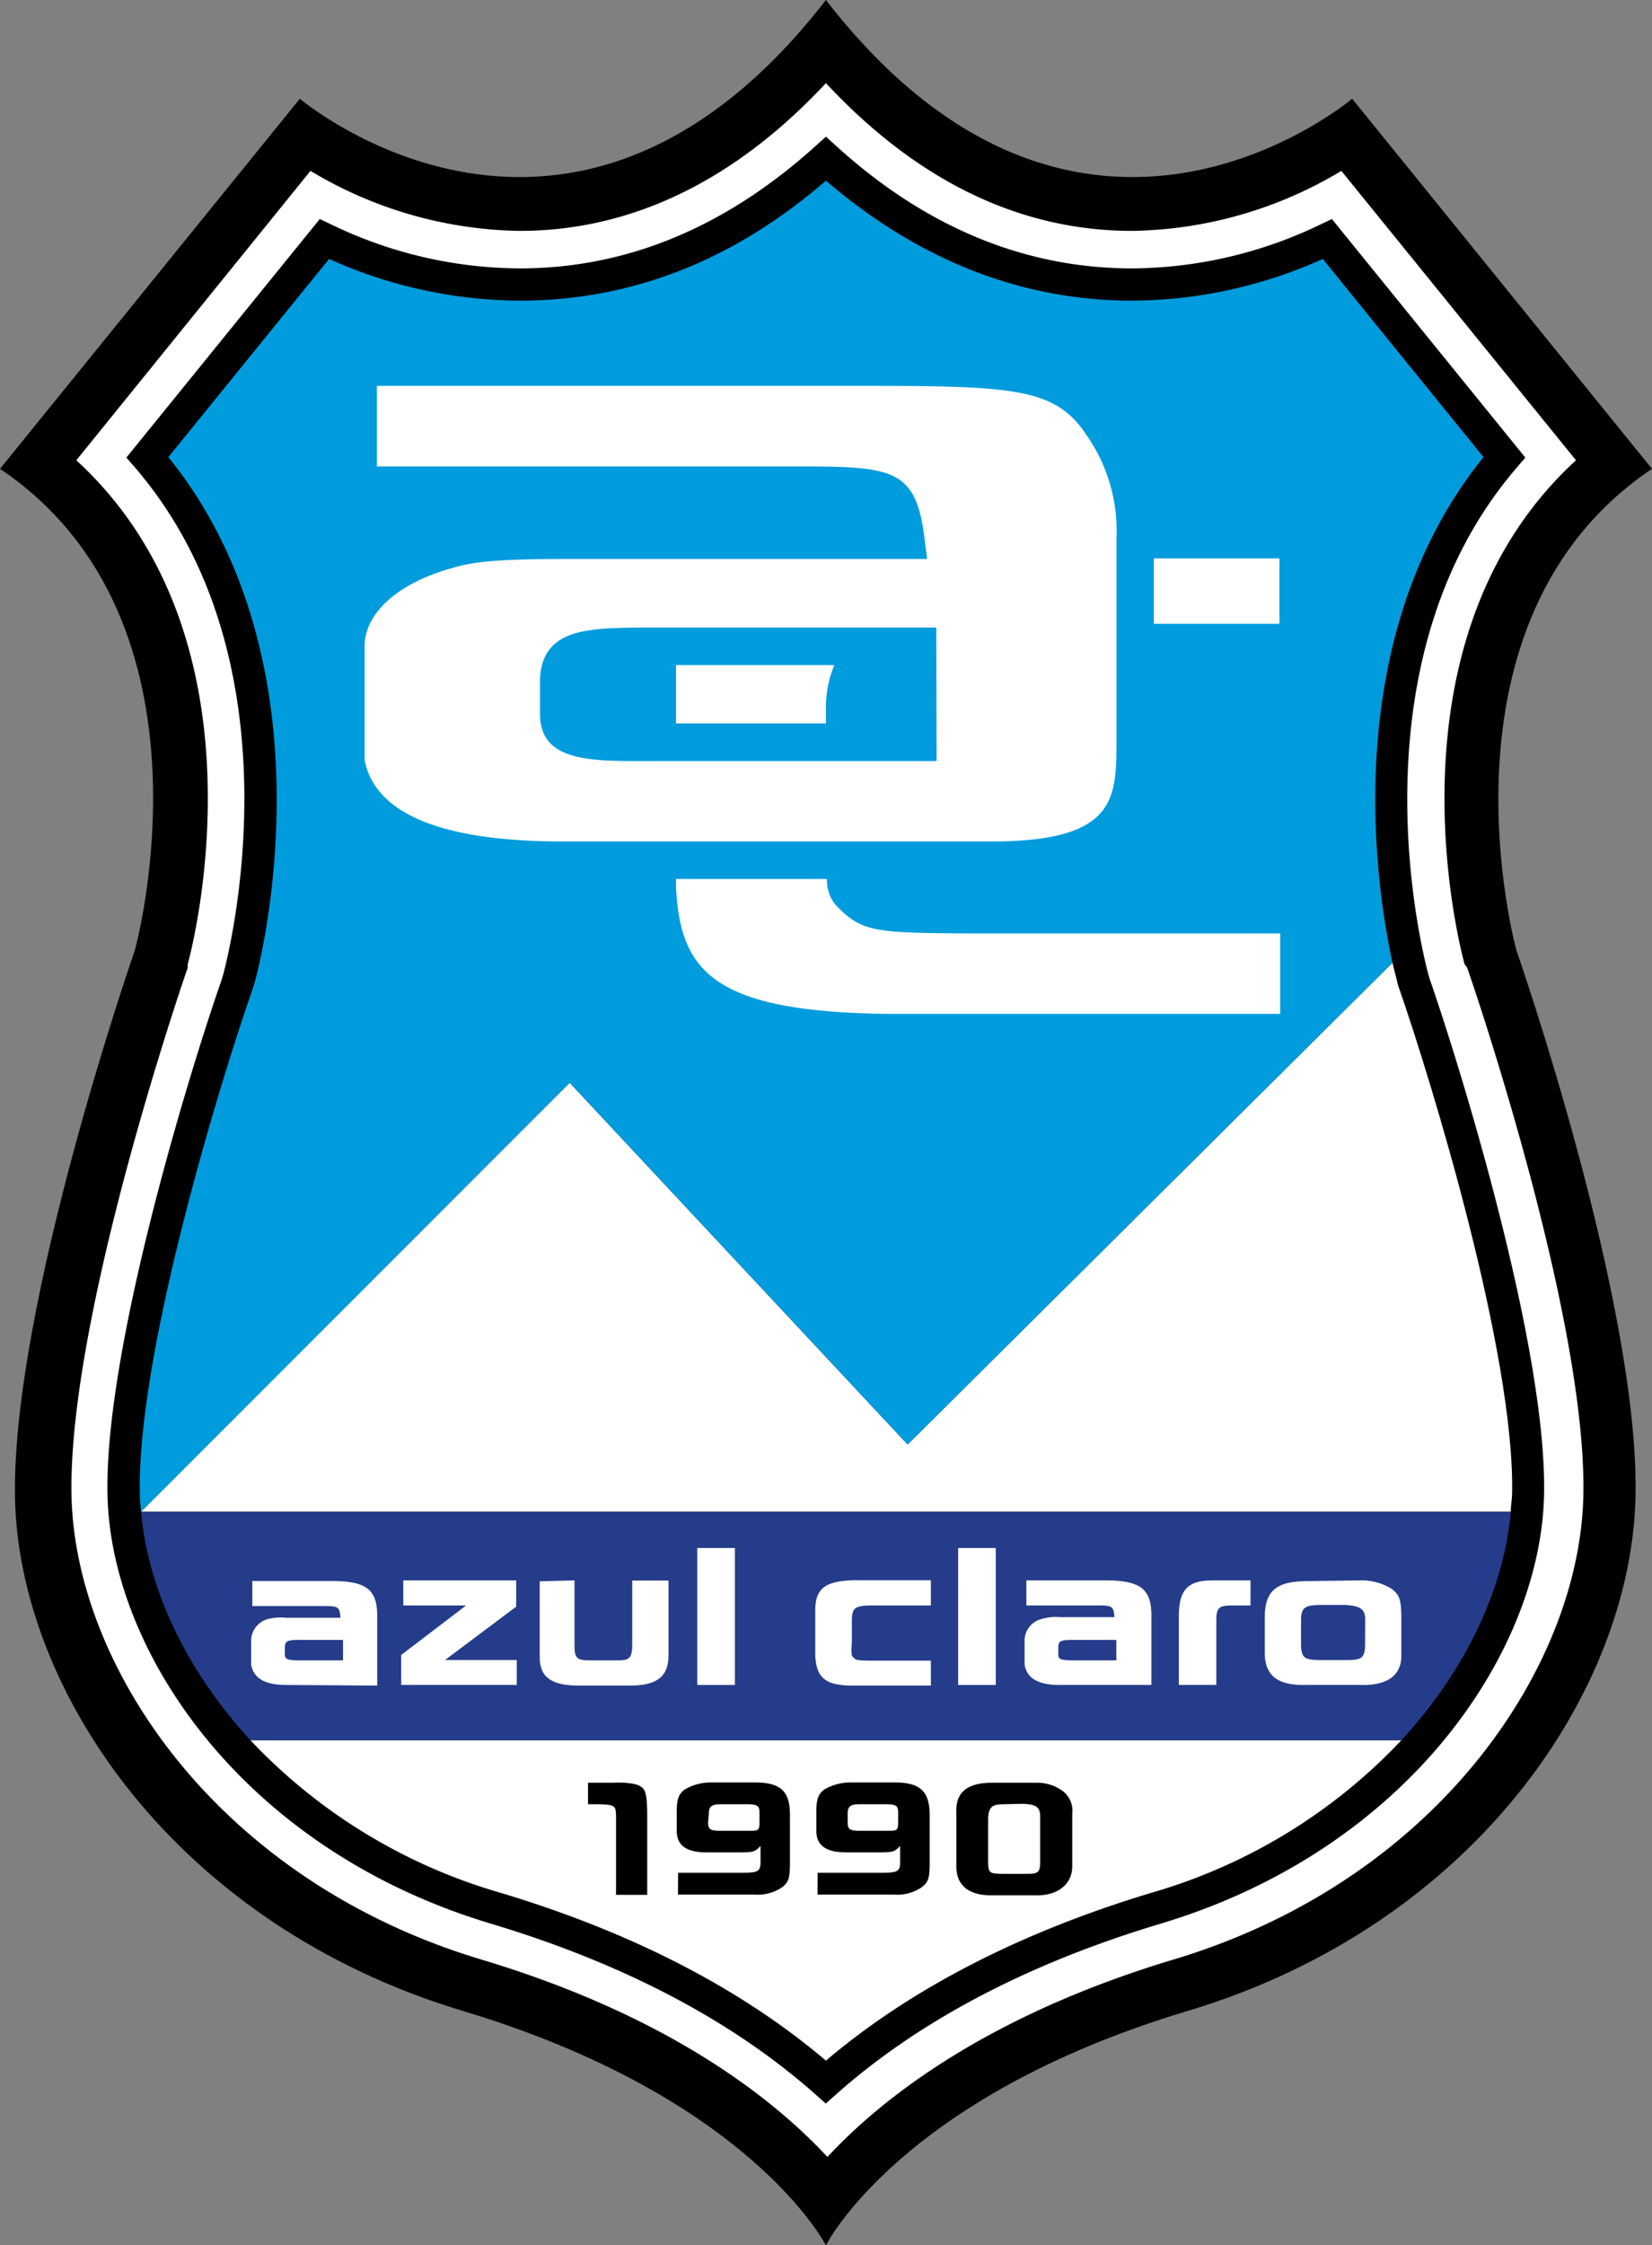 <?xml version="1.0" encoding="UTF-8" standalone="no"?>
<svg
   xmlns:dc="http://purl.org/dc/elements/1.1/"
   xmlns:cc="http://creativecommons.org/ns#"
   xmlns:rdf="http://www.w3.org/1999/02/22-rdf-syntax-ns#"
   xmlns:svg="http://www.w3.org/2000/svg"
   xmlns="http://www.w3.org/2000/svg"
   xmlns:sodipodi="http://sodipodi.sourceforge.net/DTD/sodipodi-0.dtd"
   xmlns:inkscape="http://www.inkscape.org/namespaces/inkscape"
   width="71.883mm"
   height="97.631mm"
   viewBox="0 0 271.683 369"
   version="1.1"
   id="svg2906"
   inkscape:version="1.0.1 (3bc2e813f5, 2020-09-07)"
   sodipodi:docname="numazu.svg">
  <rect x="0" y="0" width="271.683" height="369" fill="#808080" stroke="none"/>
  <defs
     id="defs2900" />
  <sodipodi:namedview
     id="base"
     pagecolor="#ffffff"
     bordercolor="#666666"
     borderopacity="1.0"
     inkscape:pageopacity="0.0"
     inkscape:pageshadow="2"
     inkscape:zoom="0.35"
     inkscape:cx="502.27018"
     inkscape:cy="415.92857"
     inkscape:document-units="px"
     inkscape:current-layer="layer1"
     inkscape:document-rotation="0"
     showgrid="false"
     inkscape:window-width="1267"
     inkscape:window-height="728"
     inkscape:window-x="83"
     inkscape:window-y="0"
     inkscape:window-maximized="0" />
  <g
     inkscape:label="Layer 1"
     inkscape:groupmode="layer"
     id="layer1"
     transform="translate(127.27,-104.071)">
    <path
       d="M 144.413,181.121 95.101,120.295 c 0,0 -44.627,37.847 -86.542,-16.224 C -33.356,158.142 -77.958,120.295 -77.958,120.295 l -49.312,60.826 c 37.181,25.001 22.19,79.071 22.19,79.071 0,0 -20.267,58.114 -19.725,89.871 0.542,31.757 26.357,70.294 73.672,84.496 47.315,14.202 59.692,38.512 59.692,38.512 0,0 12.18,-24.335 59.47,-38.512 47.29,-14.177 72.981,-52.714 73.672,-84.496 0.69,-31.781 -19.601,-89.871 -19.601,-89.871 0,0 -14.917,-54.07 22.314,-79.071 z"
       id="path2815"
       style="stroke-width:2.466" />
    <path
       class="cls-1"
       d="m 113.593,262.535 c -0.641,-2.293 -14.103,-53.109 18.319,-82.819 L 93.326,132.154 a 68.642,68.642 0 0 1 -34.395,9.862 v 0 c -18.418,0 -35.332,-8.161 -50.372,-24.286 -15.04,16.125 -32.053,24.286 -50.372,24.286 a 68.642,68.642 0 0 1 -34.395,-9.862 l -38.512,47.561 c 32.422,29.71 18.96,80.526 18.319,82.819 v 0.271 0.296 c -0.197,0.567 -19.725,56.955 -19.108,86.789 0.592,27.984 23.941,63.168 67.385,76.211 30.992,9.295 48.153,23.004 56.93,32.447 8.777,-9.443 25.963,-23.152 56.93,-32.447 43.444,-13.043 66.793,-48.227 67.385,-76.211 0.641,-29.809 -18.911,-86.296 -19.108,-86.789 z"
       id="path2817"
       style="fill:#ffffff;stroke-width:2.466" />
    <path
       d="m 107.626,264.162 c -0.567,-2.046 -13.487,-50.643 14.522,-83.214 l 1.43,-1.677 -31.806,-39.203 -1.874,0.888 a 72.118,72.118 0 0 1 -30.968,7.224 c -17.58,0 -33.926,-6.731 -48.597,-20.045 l -1.775,-1.603 -1.775,1.603 c -14.794,13.314 -30.992,20.045 -48.597,20.045 a 71.847,71.847 0 0 1 -30.992,-7.224 l -1.874,-0.888 -31.806,39.203 1.455,1.677 c 28.034,32.62 14.991,81.364 14.448,83.362 l -0.247,0.814 c -5.4,15.459 -19.281,60.826 -18.763,84.619 0.542,25.765 22.338,58.237 62.971,70.442 21.82,6.534 39.795,15.977 53.405,28.034 l 1.751,1.553 1.751,-1.553 c 13.585,-12.057 31.56,-21.5 53.405,-28.034 40.608,-12.205 62.429,-44.676 62.971,-70.442 0.518,-23.719 -13.437,-69.332 -18.812,-84.792 z"
       id="path2819"
       style="stroke-width:2.466" />
    <path
       class="cls-1"
       d="m -45.067,415.105 c 21.648,6.484 39.671,15.78 53.627,27.615 C 22.514,430.885 40.612,421.59 62.186,415.105 A 91.227,91.227 0 0 0 103.213,390.055 H -86.095 a 91.227,91.227 0 0 0 41.027,25.05 z"
       id="path2821"
       style="fill:#ffffff;stroke-width:2.466" />
    <path
       class="cls-1"
       d="m 102.547,265.641 c 0,-0.296 -0.394,-1.479 -0.814,-3.353 l -79.737,79.17 -55.574,-59.445 -70.491,70.491 v 0 h 225.256 c 0,-0.986 0.197,-1.972 0.222,-2.909 0.468,-22.955 -13.24,-67.73 -18.566,-83.041 z"
       id="path2823"
       style="fill:#ffffff;stroke-width:2.466" />
    <path
       class="cls-2"
       d="M 21.997,341.458 101.734,262.288 c -2.614,-11.983 -9.221,-53.133 14.966,-83.09 L 90.269,146.627 a 77.05,77.05 0 0 1 -31.338,6.854 c -18.245,0 -35.159,-6.682 -50.372,-19.725 -15.213,13.166 -32.053,19.725 -50.372,19.725 a 77.124,77.124 0 0 1 -31.338,-6.854 l -26.431,32.57 c 28.009,34.691 14.794,84.496 14.103,86.641 l -0.321,0.986 c -5.326,15.262 -18.985,59.791 -18.467,82.819 0,0.937 0.123,1.899 0.197,2.86 l 70.491,-70.491 z"
       id="path2825"
       style="fill:#009cdd;stroke-width:2.466" />
    <path
       class="cls-3"
       d="M -86.095,390.055 H 103.213 c 10.824,-11.736 16.914,-25.272 17.974,-37.502 h -225.256 c 1.06,12.229 7.15,25.765 17.974,37.502 z"
       id="path2827"
       style="fill:#253c8a;stroke-width:2.466" />
    <path
       d="m -26.477,397.057 a 14.152,14.152 0 0 1 3.649,0.222 c 1.677,0.518 1.899,1.06 1.997,4.487 v 13.709 h -5.128 v -12.722 c 0,-1.972 -0.173,-2.071 -2.712,-2.17 h -1.899 v -3.526 z"
       id="path2829"
       style="stroke-width:2.466" />
    <path
       d="m -15.752,411.851 h 10.38 c 2.761,0 3.131,-0.222 3.181,-1.677 v -2.737 c -0.962,0.986 -1.134,1.036 -3.427,1.06 h -5.424 c -3.329,0 -4.931,-1.134 -4.931,-3.55 v -3.205 c 0,-2.046 0.37,-2.934 1.381,-3.624 a 8.408,8.408 0 0 1 4.265,-1.11 h 7.224 c 4.389,0 5.843,1.553 5.745,5.745 v 7.2 c 0,2.811 -0.197,3.378 -1.233,4.241 a 7.224,7.224 0 0 1 -4.709,1.233 H -15.776 Z m 4.931,-8.284 c 0,1.085 0.37,1.356 1.775,1.381 h 5.276 c 1.208,0 1.381,-0.173 1.405,-1.257 v -1.701 c 0,-1.183 -0.345,-1.381 -2.071,-1.405 h -4.29 c -1.553,0 -1.972,0.37 -1.972,1.603 z"
       id="path2831"
       style="stroke-width:2.466" />
    <path
       d="M 7.203,411.851 H 17.583 c 2.761,0 3.156,-0.222 3.181,-1.677 v -2.737 c -0.962,0.986 -1.134,1.036 -3.427,1.06 h -5.424 c -3.329,0 -4.931,-1.134 -4.931,-3.55 v -3.205 c 0,-2.046 0.37,-2.934 1.381,-3.624 a 8.482,8.482 0 0 1 4.265,-1.11 h 7.224 c 4.389,0 5.843,1.553 5.769,5.745 v 7.2 c 0,2.811 -0.197,3.378 -1.257,4.241 a 7.2,7.2 0 0 1 -4.685,1.233 H 7.178 Z m 4.931,-8.284 c 0,1.085 0.345,1.356 1.751,1.381 h 5.178 c 1.183,0 1.356,-0.173 1.381,-1.257 v -1.701 c 0,-1.183 -0.321,-1.381 -2.071,-1.405 h -4.29 c -1.529,0 -1.948,0.37 -1.948,1.603 z"
       id="path2833"
       style="stroke-width:2.466" />
    <path
       d="m 43.201,397.057 a 7.027,7.027 0 0 1 4.167,1.257 3.994,3.994 0 0 1 1.701,3.723 v 8.753 c 0,2.983 -2.466,4.931 -6.263,4.759 h -6.632 c -4.019,0.123 -6.164,-1.553 -6.164,-4.734 v -8.827 c -0.173,-3.304 1.751,-4.931 5.794,-4.931 z m -5.35,3.526 c -2.046,0 -2.466,0.493 -2.614,2.219 v 6.978 c 0,2.17 0.148,2.219 2.589,2.244 h 3.797 c 1.899,0 2.145,-0.271 2.17,-1.997 v -7.397 c 0,-1.578 -0.616,-2.022 -2.885,-2.12 z"
       id="path2835"
       style="stroke-width:2.466" />
    <path
       class="cls-1"
       d="m -80.202,380.982 c -3.526,0 -5.449,-1.134 -5.769,-3.427 v -4.019 a 3.723,3.723 0 0 1 2.638,-3.353 8.605,8.605 0 0 1 3.131,-0.247 h 8.925 c -0.148,-1.8 -0.296,-1.923 -2.835,-1.923 h -11.662 v -4.118 h 12.969 c 5.794,0 7.643,1.381 7.569,5.967 v 11.218 z m 9.345,-7.397 h -7.397 c -1.751,0 -2.12,0.222 -2.17,1.134 v 1.233 c 0,0.789 0.419,0.962 2.17,0.986 h 7.397 z"
       id="path2837"
       style="fill:#ffffff;stroke-width:2.466" />
    <path
       class="cls-1"
       d="m -50.615,367.914 h -10.331 v -4.118 h 18.566 v 4.315 l -11.712,8.777 h 11.81 v 4.093 h -19.01 v -4.931 z"
       id="path2839"
       style="fill:#ffffff;stroke-width:2.466" />
    <path
       class="cls-1"
       d="m -32.789,363.797 v 10.676 c 0,2.046 0.345,2.466 2.466,2.466 h 4.931 c 1.652,0 2.071,-0.518 2.096,-2.466 V 363.821 h 5.967 v 12.328 c 0,3.403 -1.849,4.931 -6.312,4.931 h -8.531 c -4.413,0 -6.411,-1.405 -6.337,-4.808 v -12.328 z"
       id="path2841"
       style="fill:#ffffff;stroke-width:2.466" />
    <path
       class="cls-1"
       d="m -6.407,358.471 v 22.511 h -6.189 v -22.511 z"
       id="path2843"
       style="fill:#ffffff;stroke-width:2.466" />
    <path
       class="cls-1"
       d="m 25.818,367.914 h -9.369 c -3.107,0 -3.6,0.321 -3.624,2.466 v 3.748 a 7.397,7.397 0 0 0 0,2.022 c 0.542,0.764 0.69,0.814 3.23,0.838 h 9.764 v 4.093 h -12.994 c -4.364,0 -5.868,-1.356 -6.016,-4.931 v -7.446 c 0,-3.526 1.578,-4.783 6.189,-4.931 h 12.821 z"
       id="path2845"
       style="fill:#ffffff;stroke-width:2.466" />
    <path
       class="cls-1"
       d="m 36.494,358.471 v 22.511 h -6.189 v -22.511 z"
       id="path2847"
       style="fill:#ffffff;stroke-width:2.466" />
    <path
       class="cls-1"
       d="m 46.973,380.982 c -3.526,0 -5.449,-1.134 -5.745,-3.427 v -4.019 a 3.698,3.698 0 0 1 2.638,-3.353 8.358,8.358 0 0 1 3.205,-0.345 h 8.95 c -0.173,-1.8 -0.321,-1.923 -2.835,-1.923 h -11.662 v -4.118 h 12.994 c 5.769,0 7.619,1.381 7.569,5.967 v 11.218 z m 9.345,-7.397 h -7.397 c -1.751,0 -2.12,0.222 -2.145,1.134 v 1.233 c 0,0.789 0.395,0.962 2.145,0.986 h 7.397 z"
       id="path2849"
       style="fill:#ffffff;stroke-width:2.466" />
    <path
       class="cls-1"
       d="m 78.385,367.914 h -2.934 c -2.466,0 -2.712,0.444 -2.687,2.885 v 10.183 h -6.164 v -11.366 c 0,-4.142 1.405,-5.769 5.252,-5.819 h 6.534 z"
       id="path2851"
       style="fill:#ffffff;stroke-width:2.466" />
    <path
       class="cls-1"
       d="m 96.285,363.797 a 9.419,9.419 0 0 1 5.301,1.381 c 1.307,0.986 1.578,1.775 1.603,4.66 v 6.361 c 0,3.181 -2.244,4.931 -6.854,4.783 h -9.246 c -4.339,0 -6.263,-1.603 -6.361,-5.104 v -5.942 c 0,-4.389 1.849,-5.967 6.805,-6.016 z m 0.962,6.509 c 0,-1.726 -0.69,-2.293 -3.156,-2.466 h -4.167 c -2.614,0 -3.205,0.444 -3.23,2.466 v 4.413 c 0.173,1.8 0.592,2.096 2.835,2.17 h 4.734 c 2.318,0 2.835,-0.345 2.959,-2.12 z"
       id="path2853"
       style="fill:#ffffff;stroke-width:2.466" />
    <rect
       class="cls-1"
       x="62.482"
       y="195.841"
       width="20.662"
       height="10.75"
       id="rect2855"
       style="fill:#ffffff;stroke-width:2.466" />
    <path
       class="cls-1"
       d="M 9.94,213.371 H -16.097 c 0,0.789 0,1.627 0,2.466 v 7.126 H 8.559 v -2.17 a 18.171,18.171 0 0 1 1.381,-7.421 z"
       id="path2857"
       style="fill:#ffffff;stroke-width:2.466" />
    <path
       class="cls-1"
       d="M 10.014,252.623 A 6.386,6.386 0 0 1 8.732,248.53 H -16.097 v 1.331 c 0.69,13.758 6.016,20.44 34.518,20.834 h 64.845 v -13.216 h -50.988 c -15.829,-0.123 -17.851,-0.148 -22.264,-4.857 z"
       id="path2859"
       style="fill:#ffffff;stroke-width:2.466" />
    <path
       class="cls-1"
       d="m 51.411,175.573 c -5.104,-7.767 -11.958,-8.087 -37.132,-8.087 h -79.565 v 13.24 H 4.022 c 15.583,0 19.33,0.419 20.736,11.736 l 0.444,3.476 h -59.174 c -10.824,0 -15.459,0.37 -19.084,1.529 -8.827,2.466 -14.251,7.397 -14.251,12.821 v 18.714 c 1.775,8.876 12.772,13.363 32.694,13.363 h 70.294 c 20.662,0 20.662,-7.002 20.662,-16.717 v -33.236 a 27.319,27.319 0 0 0 -4.931,-16.84 z m -24.656,53.577 h -48.72 c -8.851,0 -16.495,-0.197 -16.495,-7.742 v -5.819 c 0.395,-8.186 7.841,-8.284 16.47,-8.383 h 48.695 z"
       id="path2861"
       style="fill:#ffffff;stroke-width:2.466" />
  </g>
</svg>
